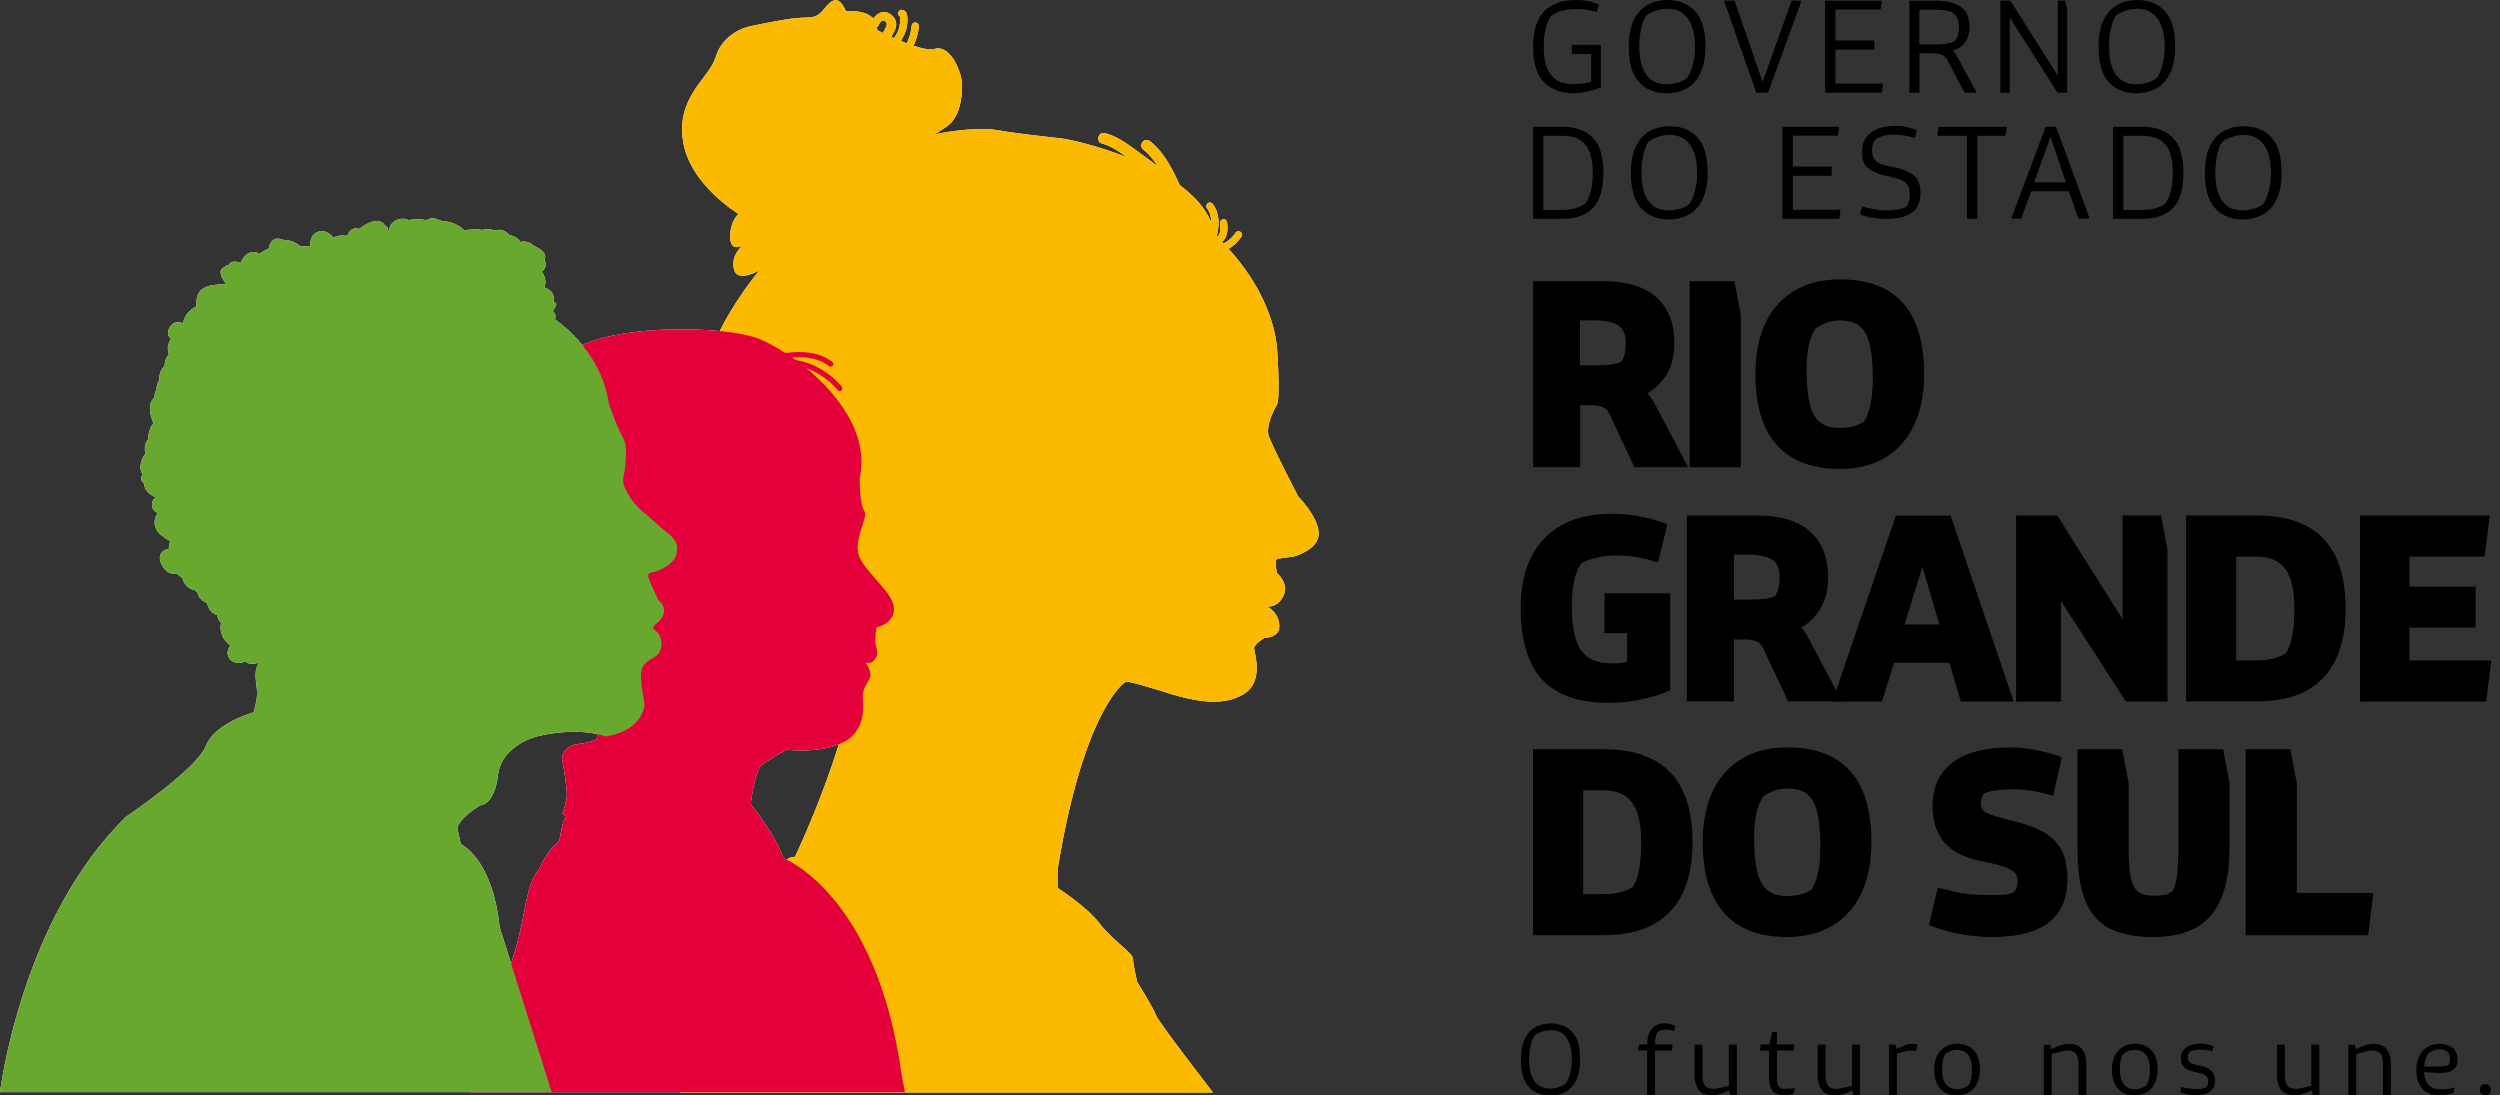 <?xml version="1.0" encoding="UTF-8"?><svg xmlns="http://www.w3.org/2000/svg" x="0px" y="0px" width="194px" height="85px" viewBox="0 0 194 85"><rect x="0" y="0" width="194" height="85" fill="#333333" stroke="none"/><title>Governo do Estado Rio Grande do Sul. O futuro nos une.</title><g style="isolation:isolate;"><g id="Camada_1"><g id="GovernoRS"><path d="M119.82,6.39c-.57-.56-.85-1.49-.85-2.78C118.97,1.2,120.09,0,122.34,0,122.66,0,122.97.03,123.28.1c.31.07.57.15.78.24l-.14.6c-.28-.08-.54-.14-.76-.18-.23-.04-.49-.06-.8-.06-.46,0-.86.05-1.2.15-.33.1-.6.24-.81.4-.15.19-.28.5-.39.93-.12.43-.17.9-.17,1.43,0,1,.19,1.74.57,2.21.38.48.95.71,1.71.71.52,0,.99-.06,1.41-.17v-2.17h-1.51v-.71h2.26v3.29c-.34.15-.7.26-1.1.34-.39.08-.73.12-1.02.12-.96,0-1.72-.28-2.29-.85"/><path d="M130.22,6.41c.29-.1.53-.22.7-.37.15-.18.29-.5.42-.95.13-.45.19-.92.19-1.42,0-.97-.18-1.7-.55-2.22-.37-.51-.89-.77-1.56-.77-.31,0-.62.05-.93.15s-.55.23-.74.38c-.15.18-.27.49-.38.94-.11.45-.16.93-.16,1.45,0,.97.18,1.71.54,2.2.36.5.88.74,1.57.74.32,0,.62-.05.91-.14M127.2,6.39c-.54-.56-.81-1.49-.81-2.78,0-.87.14-1.58.42-2.11.28-.54.64-.92,1.09-1.15C128.34.12,128.83,0,129.37,0,130.26,0,130.99.28,131.53.85c.54.57.81,1.49.81,2.78,0,.87-.14,1.58-.42,2.11-.28.54-.64.92-1.09,1.15-.45.23-.94.35-1.47.35-.9,0-1.62-.28-2.16-.85"/><polygon points="134.6 .05 136.78 6.36 139.03 .05 139.8 .05 137.2 7.19 136.29 7.19 133.78 .05 134.6 .05"/><polygon points="146.03 .05 145.93 .74 142.43 .74 142.43 3.14 145.45 3.14 145.45 3.85 142.43 3.85 142.43 6.49 146.13 6.49 146.03 7.19 141.63 7.19 141.63 .05 146.03 .05"/><path d="M151.07,3.39c.26-.04.47-.11.62-.21.11-.13.19-.28.24-.45.06-.17.08-.38.08-.63,0-.38-.07-.66-.2-.86-.14-.2-.34-.33-.61-.39-.27-.07-.64-.1-1.11-.1h-1.15v2.7h1.13c.4,0,.73-.02.99-.06M150.16.05c.88,0,1.54.16,1.99.47.45.31.68.84.69,1.58-.02.95-.45,1.56-1.3,1.84.08.07.15.15.21.24.06.1.14.22.22.38l1.42,2.63h-.94l-1.32-2.5c-.11-.21-.27-.36-.46-.44-.19-.08-.51-.12-.94-.12h-.78v3.06h-.78V.05h1.98Z"/><polygon points="156 .05 159.69 5.87 159.69 .05 160.25 .05 160.41 .71 160.41 7.19 159.66 7.19 155.96 1.36 155.96 7.19 155.23 7.19 155.23 .05 156 .05"/><path d="M166.67,6.41c.29-.1.53-.22.7-.37.15-.18.29-.5.42-.95.13-.45.19-.92.19-1.42,0-.97-.18-1.7-.55-2.22-.37-.51-.89-.77-1.56-.77-.31,0-.62.05-.93.15-.31.1-.55.23-.74.38-.15.18-.27.49-.38.94-.11.45-.16.93-.16,1.45,0,.97.18,1.71.54,2.2.36.5.88.74,1.57.74.32,0,.62-.05.91-.14M163.66,6.39c-.54-.56-.81-1.49-.81-2.78,0-.87.14-1.58.42-2.11.28-.54.64-.92,1.09-1.15C164.79.12,165.28,0,165.82,0,166.72,0,167.44.28,167.98.85c.54.57.81,1.49.81,2.78,0,.87-.14,1.58-.42,2.11-.28.54-.64.92-1.09,1.15-.45.23-.94.35-1.47.35-.9,0-1.62-.28-2.16-.85"/><path d="M120.97,84.36c.22-.07.41-.17.54-.29.12-.14.22-.39.32-.73.1-.34.15-.71.15-1.1,0-.74-.14-1.31-.42-1.71-.28-.4-.68-.59-1.2-.59-.24,0-.48.04-.71.12-.24.08-.43.18-.57.29-.11.14-.21.38-.29.73-.08.35-.13.72-.13,1.12,0,.75.14,1.32.41,1.7.28.38.68.57,1.21.57.24,0,.48-.04.7-.11M118.65,84.35c-.42-.44-.63-1.15-.63-2.14,0-.67.11-1.22.32-1.63.21-.41.49-.71.84-.89.34-.18.72-.27,1.14-.27.69,0,1.25.22,1.67.65.42.44.63,1.15.63,2.15,0,.67-.11,1.22-.32,1.63-.21.41-.49.71-.84.89-.34.18-.72.27-1.14.27-.69,0-1.25-.22-1.67-.65"/><path d="M128.49,80.4c-.04.16-.06.33-.06.53v.12h1.37l-.07.47h-1.3v3.44h-.61v-3.44h-.71l.07-.47h.64c0-.5.13-.9.35-1.2.22-.29.57-.44,1.04-.44.1,0,.22.01.37.05.14.03.28.07.42.13l-.11.41c-.22-.07-.43-.1-.64-.1-.25,0-.46.06-.62.18-.05.06-.1.17-.13.33"/><path d="M134.78,81.05v3.91h-.51l-.08-.35c-.3.14-.54.24-.73.3-.18.06-.37.09-.57.09-.53,0-.89-.15-1.09-.44-.2-.29-.3-.64-.3-1.05v-2.45h.61v2.39c0,.36.06.63.2.8.13.17.38.25.74.25.23-.04.6-.12,1.11-.24v-3.2h.61Z"/><path d="M139.28,84.41l-.08.43c-.1.05-.21.08-.34.11-.13.03-.25.04-.34.04-.35,0-.61-.06-.79-.18-.18-.12-.3-.29-.36-.5s-.09-.48-.09-.81v-1.98h-.71l.07-.47h.66l.22-.96h.37v.96h1.36l-.07.47h-1.29v2.06c0,.32.04.56.12.7.08.15.25.22.51.22.32,0,.58-.03.76-.09"/><path d="M144.33,81.05v3.91h-.51l-.08-.35c-.3.14-.54.24-.73.3-.18.06-.37.09-.57.09-.53,0-.89-.15-1.09-.44-.2-.29-.3-.64-.3-1.05v-2.45h.61v2.39c0,.36.06.63.2.8.13.17.38.25.74.25.23-.04.6-.12,1.11-.24v-3.2h.61Z"/><path d="M148.81,81.05l-.15.5c-.14-.02-.32-.03-.54-.03-.14.03-.29.06-.44.1-.15.04-.31.09-.48.14v3.21h-.61v-3.91h.51l.08.34c.27-.13.5-.23.68-.3.18-.07.35-.1.5-.1.18,0,.33.02.45.05"/><path d="M152.36,84.45c.13-.05.25-.12.38-.21.08-.09.15-.25.21-.49.06-.23.08-.49.08-.76,0-.49-.1-.87-.3-1.13-.2-.26-.49-.39-.86-.39-.33,0-.63.1-.89.3-.08.09-.15.24-.2.47-.05.23-.08.48-.08.75,0,.5.1.88.3,1.14.2.26.49.39.87.39.2,0,.36-.03.49-.08M150.57,84.48c-.32-.35-.48-.84-.48-1.49,0-.42.08-.79.24-1.09.16-.3.38-.53.65-.68.27-.15.56-.23.88-.23.55,0,.98.17,1.3.51.32.34.48.83.48,1.48,0,.45-.08.82-.24,1.13s-.37.53-.64.67c-.27.15-.57.22-.9.22-.55,0-.98-.17-1.3-.52"/><path d="M161.59,81.44c.21.3.31.65.31,1.05v2.48h-.61v-2.42c0-.36-.07-.63-.2-.79-.13-.17-.38-.25-.75-.25-.22.04-.6.13-1.13.28v3.19h-.61v-3.91h.5l.08.34c.32-.14.57-.25.76-.31.18-.06.37-.1.55-.1.52,0,.89.15,1.1.44"/><path d="M166.16,84.45c.13-.05.25-.12.38-.21.08-.09.15-.25.21-.49.06-.23.08-.49.08-.76,0-.49-.1-.87-.3-1.13-.2-.26-.49-.39-.86-.39-.33,0-.63.1-.89.3-.08.09-.15.24-.2.47-.05.23-.08.48-.08.75,0,.5.1.88.3,1.14.2.26.49.39.87.39.2,0,.36-.03.49-.08M164.36,84.48c-.32-.35-.48-.84-.48-1.49,0-.42.08-.79.24-1.09.16-.3.38-.53.65-.68.27-.15.56-.23.88-.23.55,0,.98.17,1.3.51.32.34.48.83.48,1.48,0,.45-.08.82-.24,1.13-.16.3-.37.53-.64.67-.27.15-.57.22-.9.22-.55,0-.98-.17-1.3-.52"/><path d="M169.74,84.93c-.22-.05-.41-.11-.57-.18l.1-.41c.15.05.34.09.55.12.22.03.43.05.65.05.31,0,.55-.04.73-.13.1-.11.15-.26.15-.46,0-.17-.04-.3-.12-.39-.08-.09-.19-.16-.34-.2-.14-.05-.37-.1-.69-.17-.64-.14-.96-.48-.96-1.02,0-.39.15-.68.44-.87.29-.19.66-.29,1.11-.29.14,0,.3.02.49.06.19.04.36.09.5.14l-.1.4c-.26-.09-.58-.13-.96-.13-.15,0-.3.01-.44.04-.14.03-.26.06-.35.11-.11.1-.16.25-.16.45,0,.14.03.25.1.33.07.08.16.14.26.17.1.04.25.07.42.11.07.02.16.04.26.06.39.09.67.23.83.41.17.18.25.42.25.71,0,.76-.5,1.14-1.51,1.14-.22,0-.44-.02-.65-.07"/><path d="M179.98,81.05v3.91h-.51l-.08-.35c-.3.14-.54.24-.73.3-.18.06-.37.09-.57.09-.53,0-.89-.15-1.09-.44-.2-.29-.3-.64-.3-1.05v-2.45h.61v2.39c0,.36.06.63.2.8.13.17.38.25.74.25.23-.04.6-.12,1.11-.24v-3.2h.61Z"/><path d="M185.22,81.44c.21.3.31.65.31,1.05v2.48h-.61v-2.42c0-.36-.07-.63-.2-.79-.13-.17-.38-.25-.75-.25-.22.04-.6.13-1.13.28v3.19h-.61v-3.91h.5l.08.34c.32-.14.57-.25.76-.31.18-.06.37-.1.55-.1.52,0,.89.15,1.1.44"/><path d="M188.42,81.77c-.07.08-.13.21-.19.39-.06.18-.1.39-.12.61h.41c.27,0,.57,0,.87-.02.3-.02.5-.05.63-.12.07-.08.11-.25.11-.51,0-.2-.07-.37-.22-.5-.15-.13-.35-.19-.6-.19-.32,0-.62.11-.89.33M188.46,84.19c.21.23.52.34.93.34s.77-.05,1.09-.15l-.08.41c-.35.15-.68.22-.99.22-1.27,0-1.9-.67-1.9-2,0-.43.08-.8.24-1.1.16-.3.38-.53.65-.68.27-.15.57-.23.9-.23.41,0,.75.1,1.01.3.26.2.39.52.39.96,0,.33-.11.58-.32.75-.21.17-.54.25-.98.25-.15,0-.34,0-.59-.02-.25-.01-.48-.03-.7-.05.03.45.14.79.35,1.01"/><path d="M125.84,28.04c.21-.32.32-.8.32-1.44s-.19-1.09-.58-1.35c-.39-.26-1.04-.39-1.95-.39h-1.02v3.49h1.18c1.03,0,1.71-.1,2.05-.3M124.44,21.82c1.78,0,3.14.41,4.08,1.24.94.83,1.41,2.02,1.41,3.59,0,.92-.19,1.7-.56,2.34-.37.63-.88,1.15-1.52,1.53.2.21.39.5.58.86l2.57,4.87h-4.17l-1.91-4.07c-.13-.29-.31-.49-.54-.59-.23-.1-.53-.15-.9-.15h-.86v4.81h-3.65v-14.43h5.48Z"/><polygon points="134.59 21.82 135.09 24.47 135.09 36.26 131.12 36.26 131.12 21.82 134.59 21.82"/><path d="M143.8,33.09c.3-.08.58-.21.85-.38.21-.31.38-.75.5-1.32.12-.58.18-1.24.18-1.99,0-1.11-.08-1.99-.23-2.64s-.41-1.13-.77-1.43c-.36-.31-.86-.46-1.48-.46-.44,0-.81.05-1.09.16-.29.11-.57.25-.85.44-.48.65-.72,1.73-.72,3.23,0,1.11.08,1.99.24,2.64.16.65.42,1.12.79,1.42.37.3.87.45,1.51.45.41,0,.77-.04,1.07-.12M137.88,34.53c-1.11-1.24-1.66-3.08-1.66-5.51,0-1.54.26-2.85.78-3.95.52-1.1,1.27-1.93,2.26-2.52.98-.58,2.16-.87,3.52-.87,2.17,0,3.8.61,4.89,1.84,1.1,1.23,1.64,3.07,1.64,5.53,0,1.52-.26,2.84-.78,3.94-.52,1.1-1.27,1.94-2.26,2.53-.98.58-2.15.87-3.5.87-2.15,0-3.78-.62-4.89-1.86"/><path d="M119.68,52.75c-1.11-1.19-1.67-3.04-1.67-5.55,0-2.35.61-4.16,1.84-5.43,1.22-1.27,2.98-1.9,5.27-1.9.72,0,1.48.08,2.27.23.79.15,1.45.35,1.99.59l-.72,2.97c-.35-.13-.82-.26-1.4-.38-.59-.12-1.14-.18-1.66-.18-.7,0-1.29.06-1.79.19-.49.13-.87.28-1.12.45-.48.69-.72,1.79-.72,3.29,0,1.08.11,1.95.32,2.6.21.65.55,1.12,1,1.41.45.29,1.06.44,1.83.44.36,0,.74-.03,1.14-.1v-2.25h-1.75v-3.09h5.1v7.52c-.5.24-1.18.47-2.05.67-.87.21-1.76.31-2.69.31-2.34,0-4.07-.59-5.17-1.78"/><path d="M137.78,46.22c.21-.32.32-.8.32-1.44s-.19-1.09-.58-1.35c-.39-.26-1.04-.39-1.95-.39h-1.02v3.49h1.18c1.03,0,1.71-.1,2.05-.3M136.37,40c1.78,0,3.14.41,4.08,1.24.94.83,1.41,2.02,1.41,3.59,0,.92-.19,1.7-.56,2.34-.37.63-.88,1.15-1.52,1.53.2.21.39.5.58.86l2.57,4.87h-4.17l-1.91-4.07c-.13-.29-.31-.49-.54-.59-.23-.1-.53-.15-.9-.15h-.86v4.81h-3.65v-14.43h5.48Z"/><path d="M149.17,43.99l-1.38,4.47h2.71l-1.32-4.47ZM151.27,51.43h-4.29l-.94,3.01h-3.85l4.93-14.43h4.25l4.89,14.43h-4.09l-.9-3.01Z"/><polygon points="159.64 40 164.71 48.06 164.71 40 167.7 40 168.2 42.67 168.2 54.44 164.97 54.44 159.94 46.64 159.94 54.44 156.45 54.44 156.45 40 159.64 40"/><path d="M176.34,51.12c.4-.09.75-.23,1.04-.43.44-.64.66-1.8.66-3.49,0-1.39-.23-2.41-.7-3.05-.47-.64-1.21-.96-2.23-.96h-1.58v8.06h1.3c.6,0,1.1-.04,1.5-.13M175.12,40c4.6,0,6.9,2.4,6.9,7.2,0,2.39-.58,4.2-1.75,5.41-1.16,1.22-2.88,1.82-5.15,1.82h-5.48v-14.43h5.48Z"/><polygon points="193.21 40 192.81 43.19 186.97 43.19 186.97 45.52 192.11 45.52 192.11 48.7 186.97 48.7 186.97 51.25 193.33 51.25 192.93 54.44 183.14 54.44 183.14 40 193.21 40"/><path d="M125.66,69.26c.4-.09.75-.23,1.04-.43.44-.64.66-1.8.66-3.49,0-1.39-.23-2.41-.7-3.05-.47-.64-1.21-.96-2.23-.96h-1.58v8.06h1.3c.6,0,1.1-.04,1.5-.13M124.44,58.14c4.6,0,6.9,2.4,6.9,7.2,0,2.39-.58,4.2-1.75,5.41-1.16,1.22-2.88,1.82-5.15,1.82h-5.48v-14.43h5.48Z"/><path d="M139.73,69.41c.3-.08.58-.21.85-.38.21-.31.38-.75.5-1.32.12-.57.18-1.24.18-1.99,0-1.11-.08-1.99-.23-2.64s-.41-1.13-.77-1.43c-.36-.31-.86-.46-1.48-.46-.44,0-.81.05-1.09.16-.29.11-.57.25-.85.44-.48.65-.72,1.73-.72,3.23,0,1.11.08,1.99.24,2.64.16.65.42,1.12.79,1.42.37.3.87.45,1.51.45.41,0,.77-.04,1.07-.12M133.8,70.85c-1.11-1.24-1.67-3.08-1.67-5.51,0-1.54.26-2.85.78-3.95.52-1.1,1.27-1.93,2.26-2.52.98-.58,2.16-.87,3.52-.87,2.17,0,3.8.61,4.89,1.84,1.1,1.23,1.64,3.07,1.64,5.53,0,1.52-.26,2.84-.78,3.94-.52,1.1-1.27,1.94-2.26,2.53-.98.58-2.15.87-3.5.87-2.15,0-3.78-.62-4.89-1.86"/><path d="M149.69,71.79l.68-2.91c.78.21,1.44.36,1.99.45s1.25.13,2.11.13c.55,0,.95-.02,1.2-.05.25-.03.47-.1.64-.19.17-.25.26-.54.26-.86,0-.25-.07-.46-.2-.62-.13-.16-.4-.31-.8-.46-.4-.15-1.01-.3-1.83-.46-1.28-.25-2.23-.73-2.85-1.44-.61-.71-.92-1.65-.92-2.83,0-1.48.52-2.61,1.56-3.39,1.04-.77,2.54-1.16,4.49-1.16.67,0,1.37.08,2.1.23.73.15,1.35.33,1.88.53l-.68,2.99c-1.11-.33-2.13-.5-3.05-.5-1.16,0-1.95.12-2.35.36-.13.21-.2.45-.2.72,0,.35.14.59.41.74.27.15.81.32,1.61.52.09.01.23.05.42.1,1.06.25,1.89.57,2.51.94.62.37,1.06.85,1.34,1.41.28.57.42,1.28.42,2.14,0,1.52-.48,2.66-1.45,3.41-.97.75-2.42,1.12-4.36,1.12-1.74,0-3.38-.31-4.93-.92"/><path d="M163.58,71.98c-.85-.49-1.46-1.24-1.82-2.24-.37-1-.55-2.29-.55-3.88v-7.72h3.47l.5,2.59v5.15c0,.98.06,1.72.17,2.24.11.51.3.88.57,1.08.27.21.65.31,1.14.31.41,0,.73-.03.95-.08.22-.05.42-.15.59-.3.17-.28.29-.7.35-1.26.06-.56.09-1.28.09-2.15v-7.58h3.47l.5,2.59v5.13c0,2.27-.47,3.98-1.4,5.13-.94,1.15-2.46,1.72-4.57,1.72-1.46,0-2.61-.25-3.46-.74"/><polygon points="177.73 58.14 178.23 60.77 178.23 69.29 184.17 69.29 183.77 72.58 174.26 72.58 174.26 58.14 177.73 58.14"/><path d="M123.02,15.79c.16-.2.3-.5.41-.9.12-.4.17-.89.17-1.47,0-1.01-.19-1.75-.58-2.2-.38-.46-.96-.68-1.74-.68h-1.52v5.75h1.45c.8,0,1.4-.17,1.8-.5M121.26,9.84c.99,0,1.76.27,2.32.82.56.55.84,1.47.84,2.76s-.27,2.17-.82,2.73c-.55.56-1.32.83-2.34.83h-2.29v-7.14h2.29Z"/><path d="M130.39,16.2c.29-.1.53-.22.7-.37.15-.19.29-.5.42-.95.13-.45.19-.92.19-1.42,0-.97-.18-1.7-.55-2.22s-.89-.77-1.56-.77c-.31,0-.62.05-.93.15s-.55.23-.74.38c-.15.18-.27.49-.38.94-.11.45-.16.93-.16,1.45,0,.97.18,1.71.54,2.2.36.5.88.74,1.57.74.32,0,.62-.05.91-.14M127.37,16.18c-.54-.56-.81-1.49-.81-2.78,0-.87.14-1.58.42-2.11.28-.54.64-.92,1.09-1.15.45-.23.94-.35,1.47-.35.9,0,1.62.28,2.16.85.54.57.81,1.49.81,2.78,0,.87-.14,1.58-.42,2.11-.28.54-.64.92-1.09,1.15-.45.23-.94.35-1.47.35-.9,0-1.62-.28-2.16-.85"/><polygon points="142.72 9.84 142.62 10.53 139.12 10.53 139.12 12.93 142.14 12.93 142.14 13.64 139.12 13.64 139.12 16.28 142.82 16.28 142.72 16.98 138.31 16.98 138.31 9.84 142.72 9.84"/><path d="M145.31,16.92c-.36-.07-.68-.17-.97-.29l.17-.61c.28.09.59.16.93.22.33.06.63.09.9.09.75,0,1.28-.1,1.58-.29.11-.13.18-.27.22-.42.04-.15.06-.33.06-.55,0-.34-.07-.59-.21-.77-.14-.17-.34-.3-.59-.39-.25-.08-.69-.2-1.31-.34-.49-.11-.88-.3-1.17-.56-.29-.26-.43-.65-.43-1.18,0-.7.24-1.22.72-1.56.48-.34,1.11-.51,1.9-.51.48,0,1.03.11,1.64.33l-.15.61c-.6-.17-1.13-.25-1.62-.25-.61,0-1.1.12-1.45.37-.17.22-.26.5-.26.85,0,.3.06.54.19.7.13.16.28.28.47.35.19.07.45.14.78.2.2.04.35.07.45.1.47.12.84.26,1.11.42.27.16.47.36.58.6.12.24.18.54.18.91,0,.73-.23,1.26-.69,1.57-.46.31-1.1.47-1.91.47-.38,0-.74-.04-1.1-.11"/><polygon points="155.63 10.54 153.44 10.54 153.44 16.98 152.63 16.98 152.63 10.54 150.33 10.54 150.43 9.84 155.73 9.84 155.63 10.54"/><path d="M157.84,14.15h2.48l-1.2-3.52-1.28,3.52ZM160.54,14.84h-2.92l-.78,2.13h-.77l2.68-7.14h.8l2.61,7.14h-.88l-.73-2.13Z"/><path d="M168.03,15.79c.16-.2.3-.5.41-.9.12-.4.17-.89.17-1.47,0-1.01-.19-1.75-.58-2.2-.38-.46-.96-.68-1.74-.68h-1.52v5.75h1.45c.8,0,1.4-.17,1.8-.5M166.27,9.84c.98,0,1.76.27,2.32.82.56.55.84,1.47.84,2.76s-.27,2.17-.82,2.73c-.55.56-1.32.83-2.34.83h-2.29v-7.14h2.29Z"/><path d="M174.92,16.2c.29-.1.53-.22.7-.37.15-.19.29-.5.42-.95.13-.45.19-.92.19-1.42,0-.97-.18-1.7-.55-2.22-.37-.51-.89-.77-1.56-.77-.31,0-.62.05-.93.15s-.55.23-.74.38c-.15.18-.27.49-.38.94s-.16.93-.16,1.45c0,.97.18,1.71.54,2.2.36.5.88.74,1.57.74.32,0,.62-.05.91-.14M171.91,16.18c-.54-.56-.81-1.49-.81-2.78,0-.87.14-1.58.42-2.11.28-.54.64-.92,1.09-1.15.45-.23.94-.35,1.47-.35.9,0,1.62.28,2.16.85.54.57.81,1.49.81,2.78,0,.87-.14,1.58-.42,2.11-.28.54-.64.92-1.09,1.15-.45.23-.94.35-1.47.35-.9,0-1.62-.28-2.16-.85"/><path d="M192.55,84.89c-.07-.07-.11-.18-.11-.32,0-.07,0-.13.03-.2.02-.07.05-.11.08-.15.08-.06.18-.09.31-.09s.24.04.32.11c.07.07.11.18.11.32,0,.07-.01.13-.03.2-.02.07-.05.11-.08.14-.08.06-.18.09-.31.09s-.24-.04-.31-.11"/></g><g id="Pessoas"><path d="M100.7,38.44s-2.11-4.05-2.27-4.7c-.16-.65.32-1.78.65-2.31.32-.53,0-4.65,0-4.65-.43-3.35-2.45-6.05-3.74-7.47.41-.23.74-.57,1-.95.08-.12.03-.32-.1-.38-.14-.07-.3-.03-.38.1-.03.05-.06.09-.1.14,0,0,0,0,0,0,0,0,0,0,0,0,0,0-.01.02-.02.03-.02.02-.03.04-.05.06-.07.08-.15.16-.23.24-.04.04-.08.07-.12.1,0,0-.02.01-.03.02-.02.01-.03.03-.05.04-.08.06-.17.11-.26.16-.02,0-.03.02-.04.04-.05-.05-.09-.09-.13-.14.19-.16.32-.37.37-.62.07-.28.06-.57.03-.86-.01-.15-.12-.29-.28-.28-.14,0-.29.12-.28.28,0,.12.02.24.02.36,0,.06,0,.13,0,.19,0,.01,0,.03,0,.04,0,0,0,0,0,0,0,0,0,0,0,.01,0,.02,0,.02,0,.02,0,.02,0,.04-.01.06-.01.06-.03.11-.05.17,0,0,0,.02-.01.03-.01.03-.03.05-.05.08,0,0,0,.01-.01.02,0,0,0,0,0,0-.02.02-.04.04-.06.06,0,0,0,0-.01.01,0,0,0,0,0,0,0,0,0,0,0,0-.01,0-.02.01-.04.02-.01-.01-.02-.02-.03-.03.22-.83.24-1.76-.29-2.48-.09-.12-.24-.18-.38-.1-.12.07-.19.26-.1.38.25.35.35.74.35,1.14-.45-1.12-1.34-2.08-2.44-2.89-.01-.02-.02-.05-.03-.07,0-.01,0-.02-.02-.03-.18-.41-.38-.82-.59-1.2-.42-.79-.95-1.54-1.64-2.1-.18-.14-.42-.17-.59,0-.15.15-.18.45,0,.59.47.38.84.84,1.16,1.34-.41-.31-.81-.62-1.23-.92-.88-.63-1.81-1.4-2.88-1.66-.53-.13-.75.68-.22.81.49.12.91.37,1.33.64.2.13.4.28.6.42-2.31-.91-4.46-1.38-5.02-1.45-1.3-.16-3.08-.32-5.02-.65-1.94-.32-4.86.32-4.86.32l.49-.32c.49-.32,1.62-.81,1.62-3.56-.07-1.14-.97-3.08-2.11-2.75-.38.11-1-.02-1.66-.24.22-.48.38-.99.41-1.53,0-.15-.14-.28-.28-.28-.16,0-.27.13-.28.28-.03.47-.17.92-.38,1.34-.15-.06-.31-.12-.46-.19.22-.31.38-.67.46-1.04.05-.25.07-.5.06-.75-.02-.29-.11-.6-.45-.62-.15-.01-.28.14-.28.28,0,.12.07.2.16.25,0,.02,0,.03,0,.08,0,.1,0,.19,0,.29,0,.17-.04.33-.08.51-.08.29-.22.55-.4.78-.07-.03-.14-.06-.2-.1.12-.23.27-.45.34-.7.05-.18.05-.37-.01-.55-.09-.23-.24-.4-.45-.53-.28-.18-.64-.18-.91,0-.14.1-.26.22-.37.36-.71-.74-2.12-.55-2.12-.55-.73-1.78-1.53-.32-1.86,0-.32.32-.49.49-1.46.49s-3.24.49-4.05.65c-.81.16-2.27.81-2.75,2.43-.49,1.62-3.04,3.02-2.53,6.46.5,3.43,4.32,5.69,4.32,5.69,0,0-.65.49-.66,1.76,0,1.28.98.67.98.67,0,0-1.01.81-.66,1.94.3.97,1.96,0,1.96,0,0,0-2.75,3.24-3.89,6.64-1.13,3.4.32,8.58.97,10.69.22.72.67,1.61,1.29,2.58-.01.63.09,1.24.27,1.83,0,.02,0,.05,0,.07.03.1.07.19.11.29.04.12.09.24.14.37.03.08.07.16.1.23.25.57.56,1.12.89,1.66.03.05.06.07.1.1.07.11.14.23.22.33.58.84,1.23,1.66,2.04,2.3.36.29.77.51,1.19.68.11.11.22.22.34.33.43.38.91.63,1.42.74-.14.02-.26.12-.26.28,0,.14.13.29.28.28.59-.05,1.17-.25,1.65-.6.01,0,.02-.02.04-.03-.8,1.07-1.69,1.79-1.69,3.62,0,.36.65.2.54-.15.07-1.7,1.24-2.48,1.91-3.5.04,6.46-4.91,16.78-4.91,16.78-.65,0-.97.49-.97,1.13s0,.81-.65,1.46c-.65.65-1.13,2.75-1.13,2.75-4.7,4.7-6.13,12.95-6.13,12.95h41.32s-4.26-5.51-4.42-5.99c-.16-.49-1.46-2.59-1.46-2.59,0,0-.32-1.3-.32-1.78s-1.62-1.46-2.59-2.75-3.24-2.75-3.24-2.75v-1.62c1.94-11.82,5.02-14.41,5.34-14.41s2.43.65,2.43.65c2.91.97,5.02,1.3,6.64.32,1.62-.97.81-3.24.81-3.56s.81-.81.81-.81c.97,0,1.13-.65,1.13-.65.16-1.3-.97-1.78-.97-1.78,0,0,.81.16,1.3-.81s-.49-1.78-.49-1.78c-.32-1.3.16-1.13.16-1.13l1.13-.16s1.94-.49,1.94-1.78-1.62-2.91-1.62-2.91ZM64.13,48.49c-.5,0-1-.09-1.47-.27-.72-.75-1.28-1.62-1.65-2.58.42.46.86.93,1.31,1.38.7.7,1.3,1.17,1.81,1.47ZM59.49,45.26c-.55-.81-1.04-1.67-1.35-2.6-.09-.28-.17-.57-.22-.86.63.91,1.37,1.87,2.2,2.83.23.99.62,1.93,1.18,2.77-.01-.01-.03-.02-.04-.03-.68-.61-1.25-1.35-1.76-2.11ZM65.15,48.92c.26.06.48.07.66.05-.07.07-.14.13-.21.19-.05.01-.11.03-.16.04-.65.15-1.23.08-1.76-.18.49.05.99.01,1.47-.1ZM68.11,2.08c.04-.08.07-.15.12-.22.02-.03.03-.05.05-.08,0,0,0,0,0-.01.04-.04.07-.08.11-.12.02-.02.1-.07,0,0,.02-.01.04-.03.06-.04.01,0,.03-.02.04-.02,0,0,0,0-.02,0,0,0,.02,0,.02,0,0,0,0,0,.01,0,0,0,0,0,.01,0,0,0,0,0-.01,0,0,0,0,0,.01,0,0,0,0,0,0,0,0,0,0,0,.01,0,0,0,0,0,.01,0,0,0,.01,0,.02,0,0,0,0,0,0,0,0,0,0,0,0,0,0,0,0,0,.01,0,0,0,0,0,0,0,.03,0,.11.05.02,0h0s.05.02.07.03c.02.01.03.02.05.03,0,0,0,0,0,0,0,0,0,0,0,0,.03.02.05.05.08.08,0,0,0,0,0,0,0,.01.02.03.02.04,0,0,0,0,0,.01,0,0,0,0,0,.01,0,0,0,.02.01.03,0,0,0,0,0,0,.01.04,0,.11,0,0,0,.03,0,.05,0,.08,0,.02,0,.03,0,.05,0,0,0-.01,0-.02,0,0,0,.01,0,.01,0,.03-.02.07-.03.1,0,.01,0,.03-.01.04,0,0,0,0,0,0,0,0,0,0,0-.01,0,0,0,.02-.01.03,0,0,0,0,0,0-.03.06-.06.12-.09.17-.05.1-.11.19-.16.29-.26-.13-.43-.23-.43-.23,0-.09-.03-.17-.04-.24ZM94.46,18.33s0,0,0,0c0,0,0,0,0,0Z" style="fill:#fff;"/><path d="M43.89,63.45c-.24.12-.48,1.81-.48,1.81-.97.72-1.57,2.17-1.57,2.17-1.09,1.32-.97,3.25-1.81,6.14-.85,2.89-3.6,11.19-3.6,11.19h33.8l-.26-1.32c-1.93-14.08-9.18-16.85-9.18-16.85-.6-1.81-2.54-4.21-2.54-4.21,0,0,.36-2.65.85-3.01.48-.36,1.93-1.2,1.93-1.2,0,0,2.66.36,4.47-.6,1.81-.96,1.45-3.01,1.45-3.49s.12-.72.48-1.32c.36-.6-.26-1.32-.26-1.32h.38s.72-.36.48-1.08c-.24-.72,0-1.68,0-1.68,1.44-.36,1.34-1.44,1.34-1.44,0-1.2-2.05-2.65-2.66-3.97-.6-1.32.72-3.13.36-3.61-.36-.48-.36-2.53-.36-2.53.75-3.37-1.63-6.49-4.14-8.56.95.34,1.8.95,2.45,1.72.17.21.47-.09.3-.29-.91-1.07-2.18-1.84-3.57-2.06-.09-.07-.19-.13-.28-.2,1.01-.07,2.04.02,2.84.66.21.17.51-.13.3-.29-1.06-.84-2.38-.87-3.67-.72-.95-.61-1.81-1.04-2.42-1.23-2.47-.77-9.67-1.05-13.41.64-1.27.57-2.16,1.22-2.79,1.84.27-.7.75-1.32,1.39-1.73.23-.14.02-.5-.21-.36-.97.62-1.62,1.66-1.8,2.78-.02.02-.03.05-.05.07.01-.09.02-.18.04-.27.16-.92.46-1.83,1.2-2.45.21-.17-.09-.47-.3-.29-.81.68-1.16,1.7-1.32,2.71-.06.37-.1.75-.14,1.13-.01.03-.03.05-.04.08-.2-.75-.22-1.54-.02-2.3.07-.26-.33-.37-.4-.11-.26,1-.19,2.07.17,3.02l-1.78,1.42c-2.66,2.17-2.29,9.27-.97,13.48,1.33,4.21,7.97,7.82,8.21,8.91.24,1.08,0,2.65,0,2.65,0,0-.48.24-1.45.36-.97.12-1.33.84-1.21,1.32.12.48.36,2.17.35,2.67-.02.5-.35,1.43-.35,1.43,0,0,.48.24.24.36Z" style="fill:#fff;"/><path d="M51.51,41.12c-.69-.55-1.23-1.1-1.23-1.1-1.37-.96-2.06-2.47-1.92-2.93s.41-2.42,0-3.1c-.41-.68-1.1-2.6-1.1-2.6-.48-3.43-2.81-5.6-4.19-6.61.01-.07.02-.15.03-.22.01-.17-.09-.34-.23-.44.14-.12.23-.31.29-.47.03-.07-.03-.15-.1-.17-.03,0-.06,0-.09,0,0-.02,0-.05,0-.08.09-.4-.11-.81-.48-.98-.06-.03-.13-.05-.2-.07,0-.04-.02-.07-.03-.11.15-.4.03-.84-.24-1.16.15-.1.27-.24.31-.41.04-.18,0-.36-.08-.52.03-.06.06-.12.06-.19.01-.38-.39-.63-.68-.79-.08-.04-.17-.08-.26-.12-.04-.06-.1-.12-.16-.15-.29-.16-.58-.19-.84-.12-.16-.3-.5-.47-.86-.55-.13-.16-.31-.3-.52-.36-.2-.06-.41-.04-.6.03-.1-.04-.2-.07-.29-.09-.21-.04-.43-.03-.64.03-.48-.06-.96-.04-1.44.03-.43-.44-1.08-.71-1.68-.69-.08-.04-.15-.06-.23-.09-.34-.17-.71-.22-1.01,0-.1-.02-.2-.04-.29-.05-.37-.05-.74-.03-1.09.04-.12-.05-.24-.09-.37-.1-.39-.04-.81.15-1.03.48-.09.14-.12.28-.11.42-.03.03-.06.07-.1.11,0,0,0,0,0,0,.05-.15,0-.33-.16-.46-.03-.02-.06-.04-.1-.06-.07-.12-.17-.21-.32-.27-.56-.21-1.24.27-1.68.57-.05-.02-.11-.04-.18-.04-.39-.03-.61.23-.69.55,0,0,0,0,0,0-.02,0-.05,0-.07,0-.03,0-.07,0-.1.01-.27-.04-.58,0-.76.07-.06.02-.12.05-.18.08-.18-.23-.41-.41-.68-.48-.39-.09-.81.08-.99.44-.11.21-.13.48-.13.74-.1,0-.19-.01-.26-.02-.17-.01-.34,0-.51.01-.34-.33-.8-.51-1.28-.51-.15-.06-.32-.1-.46-.1-.31-.01-.52.19-.58.44-.01,0-.02.01-.03.02-.04.03-.07.07-.07.12,0,.05.02.11.03.16-.27.12-.54.26-.78.45-.23-.18-.53-.2-.79-.08-.28.12-.47.38-.61.64-.02.04-.03.08-.05.12-.22-.08-.54-.14-.74-.03-.08.04-.14.11-.18.19-.14.02-.26.09-.36.2-.03,0-.06.02-.08.03,0,0,0,0,0,0-.01,0-.02.01-.03.02-.02.01-.04.03-.06.04-.28.26.01.79.33,1.23-.22-.02-.45,0-.68.02-.47.02-.97.13-1.3.44-.05.05-.09.1-.13.15,0,0,0,0-.01.01,0,0,0,0,0,.01-.2.31-.2.7-.2,1.09-.19.06-.38.21-.52.35-.27.25-.48.58-.49.95-.39-.14-.72-.15-1,.23-.25.34-.28.72.05.98,0,0,0,0,0,0-.04.06-.08.12-.12.18-.17.33-.17.72-.05,1.04-.11.09-.19.22-.24.34-.06.15-.09.34-.1.53-.09.09-.17.2-.23.3-.14.23-.2.5-.16.75-.16.25-.24.54-.24.84-.02.03-.04.06-.06.09-.07.14-.1.29-.08.43-.03.04-.06.09-.1.13,0,0,0,0,0,0-.13.16-.22.34-.25.53-.05.32.04.91.26,1.37-.28.32-.4.82-.42,1.28-.15.16-.24.38-.25.6-.01.16,0,.33.06.49-.02.02-.04.04-.05.06-.27.35-.44.89-.3,1.32.03.08.07.17.13.24-.04.05-.08.1-.1.16-.08.21.02.39.19.53.01.17.07.34.16.49.18.29.47.48.78.6-.1.05-.18.12-.24.23-.14.25-.09.61.11.81.08.08.17.13.28.16-.18.22-.28.51-.26.79.02.41.3.86.69,1.05.03.02.05.05.08.07.01.02.03.05.05.06.03.02.07.04.1.05.08.05.16.1.24.14.02,0,.04.02.06.03-.09.18-.12.42-.12.61-.2.03-.39.1-.53.25-.34.37-.1.91.16,1.25.22.29.58.49.94.43.03,0,.07,0,.1,0,0,0,0,0,0,0,.12.13.24.23.38.32.03.1.07.2.11.28.17.34.49.62.86.67.06.06.13.12.2.16.05.23.15.45.34.6.13.11.27.18.42.21.02.22.1.44.28.64.14.16.31.26.5.32,0,.06.02.12.04.18.05.18.15.32.26.43-.18.69.18,1.38.72,1.74-.15.21-.25.45-.21.7.06.38.39.62.75.66.23.03.43-.03.62-.13.1.1.23.17.35.19.2.04.47.01.69-.09-.04.08-.08.17-.13.3-.27.68,0,1.37,0,2.06s-.27,1.51-.27,1.51c0,0-3.01.82-3.7,2.6-.68,1.78-6.17,5.48-6.17,5.48C1.64,71.26,0,84.75,0,84.75h42.81l-4.04-12.81c-.55-5.34-3.01-6.44-3.01-6.44l-.27-1.23c.14-.82,1.78-1.78,1.78-1.78,0,0,1.1,0,1.37-2.33.27-2.33,3-3.01,3-3.01,3.41-.82,5.36,0,5.36,0,2.6-.41,3.01-2.06,3.01-2.47s-.27-1.23-.27-2.33,1.1-1.23,1.37-1.64c.27-.41.27-.82.14-1.23s-.41-.55-.55-.69.41-.55.41-.55c.96-.96,0-1.64,0-1.64,0,0-.82-1.64-.82-1.92s.41-.27.41-.27c0,0,1.51-.41,1.78-1.37s-.27-1.37-.96-1.92ZM13.06,44.09s0,0,0,0c0,0,0,0,0,0,0,0,0,0,0,0ZM16.41,46.86s0,.01,0,.02c0,0,0-.01,0-.02,0,0,0,0,0,0Z" style="fill:#fff;"/><path d="M100.7,38.44s-2.11-4.05-2.27-4.7c-.16-.65.32-1.78.65-2.31.32-.53,0-4.65,0-4.65-.43-3.35-2.45-6.05-3.74-7.47.41-.23.74-.57,1-.95.08-.12.03-.32-.1-.38-.14-.07-.3-.03-.38.1-.03.05-.06.09-.1.14,0,0,0,0,0,0,0,0,0,0,0,0,0,0-.01.02-.02.03-.02.02-.03.04-.05.06-.07.08-.15.16-.23.24-.04.04-.08.07-.12.1,0,0-.02.01-.03.02-.02.01-.03.03-.05.04-.08.06-.17.11-.26.16-.02,0-.03.02-.04.04-.05-.05-.09-.09-.13-.14.19-.16.32-.37.37-.62.07-.28.06-.57.03-.86-.01-.15-.12-.29-.28-.28-.14,0-.29.12-.28.28,0,.12.02.24.02.36,0,.06,0,.13,0,.19,0,.01,0,.03,0,.04,0,0,0,0,0,0,0,0,0,0,0,.01,0,.02,0,.02,0,.02,0,.02,0,.04-.01.06-.01.06-.03.11-.05.17,0,0,0,.02-.01.03-.01.03-.03.05-.05.08,0,0,0,.01-.01.02,0,0,0,0,0,0-.02.02-.04.04-.06.06,0,0,0,0-.01.01,0,0,0,0,0,0,0,0,0,0,0,0-.01,0-.02.01-.04.02-.01-.01-.02-.02-.03-.03.22-.83.24-1.76-.29-2.48-.09-.12-.24-.18-.38-.1-.12.07-.19.26-.1.38.25.35.35.74.35,1.14-.45-1.12-1.34-2.08-2.44-2.89-.01-.02-.02-.05-.03-.07,0-.01,0-.02-.02-.03-.18-.41-.38-.82-.59-1.2-.42-.79-.95-1.54-1.64-2.1-.18-.14-.42-.17-.59,0-.15.15-.18.45,0,.59.47.38.84.84,1.16,1.34-.41-.31-.81-.62-1.23-.92-.88-.63-1.81-1.4-2.88-1.66-.53-.13-.75.68-.22.81.49.12.91.37,1.33.64.2.13.4.28.6.42-2.31-.91-4.46-1.38-5.02-1.45-1.3-.16-3.08-.32-5.02-.65-1.94-.32-4.86.32-4.86.32l.49-.32c.49-.32,1.62-.81,1.62-3.56-.07-1.14-.97-3.08-2.11-2.75-.38.11-1-.02-1.66-.24.22-.48.38-.99.41-1.53,0-.15-.14-.28-.28-.28-.16,0-.27.13-.28.28-.03.47-.17.92-.38,1.34-.15-.06-.31-.12-.46-.19.22-.31.38-.67.46-1.04.05-.25.07-.5.06-.75-.02-.29-.11-.6-.45-.62-.15-.01-.28.14-.28.28,0,.12.07.2.16.25,0,.02,0,.03,0,.08,0,.1,0,.19,0,.29,0,.17-.04.33-.08.51-.08.29-.22.55-.4.78-.07-.03-.14-.06-.2-.1.12-.23.27-.45.34-.7.05-.18.05-.37-.01-.55-.09-.23-.24-.4-.45-.53-.28-.18-.64-.18-.91,0-.14.1-.26.22-.37.36-.71-.74-2.12-.55-2.12-.55-.73-1.78-1.53-.32-1.86,0-.32.32-.49.49-1.46.49s-3.24.49-4.05.65c-.81.16-2.27.81-2.75,2.43-.49,1.62-3.04,3.02-2.53,6.46.5,3.43,4.32,5.69,4.32,5.69,0,0-.65.49-.66,1.76,0,1.28.98.67.98.67,0,0-1.01.81-.66,1.94.3.97,1.96,0,1.96,0,0,0-2.75,3.24-3.89,6.64-1.13,3.4.32,8.58.97,10.69.22.72.67,1.61,1.29,2.58-.01.63.09,1.24.27,1.83,0,.02,0,.05,0,.07.03.1.07.19.11.29.04.12.09.24.14.37.03.08.07.16.1.23.25.57.56,1.12.89,1.66.03.05.06.07.1.1.07.11.14.23.22.33.58.84,1.23,1.66,2.04,2.3.36.29.77.51,1.19.68.11.11.22.22.34.33.43.38.91.63,1.42.74-.14.02-.26.12-.26.28,0,.14.13.29.28.28.59-.05,1.17-.25,1.65-.6.01,0,.02-.02.04-.03-.8,1.07-1.69,1.79-1.69,3.62,0,.36.65.2.54-.15.07-1.7,1.24-2.48,1.91-3.5.04,6.46-4.91,16.78-4.91,16.78-.65,0-.97.49-.97,1.13s0,.81-.65,1.46c-.65.65-1.13,2.75-1.13,2.75-4.7,4.7-6.13,12.95-6.13,12.95h41.32s-4.26-5.51-4.42-5.99c-.16-.49-1.46-2.59-1.46-2.59,0,0-.32-1.3-.32-1.78s-1.62-1.46-2.59-2.75-3.24-2.75-3.24-2.75v-1.62c1.94-11.82,5.02-14.41,5.34-14.41s2.43.65,2.43.65c2.91.97,5.02,1.3,6.64.32,1.62-.97.81-3.24.81-3.56s.81-.81.81-.81c.97,0,1.13-.65,1.13-.65.16-1.3-.97-1.78-.97-1.78,0,0,.81.16,1.3-.81s-.49-1.78-.49-1.78c-.32-1.3.16-1.13.16-1.13l1.13-.16s1.94-.49,1.94-1.78-1.62-2.91-1.62-2.91ZM64.13,48.49c-.5,0-1-.09-1.47-.27-.72-.75-1.28-1.62-1.65-2.58.42.46.86.93,1.31,1.38.7.7,1.3,1.17,1.81,1.47ZM59.49,45.26c-.55-.81-1.04-1.67-1.35-2.6-.09-.28-.17-.57-.22-.86.63.91,1.37,1.87,2.2,2.83.23.99.62,1.93,1.18,2.77-.01-.01-.03-.02-.04-.03-.68-.61-1.25-1.35-1.76-2.11ZM65.15,48.92c.26.06.48.07.66.05-.07.07-.14.13-.21.19-.05.01-.11.03-.16.04-.65.15-1.23.08-1.76-.18.49.05.99.01,1.47-.1ZM68.11,2.08c.04-.08.07-.15.12-.22.02-.03.03-.05.05-.08,0,0,0,0,0-.01.04-.04.07-.08.11-.12.02-.02.1-.07,0,0,.02-.01.04-.03.06-.04.01,0,.03-.02.04-.02,0,0,0,0-.02,0,0,0,.02,0,.02,0,0,0,0,0,.01,0,0,0,0,0,.01,0,0,0,0,0-.01,0,0,0,0,0,.01,0,0,0,0,0,0,0,0,0,0,0,.01,0,0,0,0,0,.01,0,0,0,.01,0,.02,0,0,0,0,0,0,0,0,0,0,0,0,0,0,0,0,0,.01,0,0,0,0,0,0,0,.03,0,.11.05.02,0h0s.05.02.07.03c.02.01.03.02.05.03,0,0,0,0,0,0,0,0,0,0,0,0,.03.02.05.05.08.08,0,0,0,0,0,0,0,.01.02.03.02.04,0,0,0,0,0,.01,0,0,0,0,0,.01,0,0,0,.02.01.03,0,0,0,0,0,0,.01.04,0,.11,0,0,0,.03,0,.05,0,.08,0,.02,0,.03,0,.05,0,0,0-.01,0-.02,0,0,0,.01,0,.01,0,.03-.02.07-.03.1,0,.01,0,.03-.01.04,0,0,0,0,0,0,0,0,0,0,0-.01,0,0,0,.02-.01.03,0,0,0,0,0,0-.03.06-.06.12-.09.17-.05.1-.11.19-.16.29-.26-.13-.43-.23-.43-.23,0-.09-.03-.17-.04-.24ZM94.46,18.33s0,0,0,0c0,0,0,0,0,0Z" style="fill:#fbba00;"/><path d="M43.89,63.45c-.24.12-.48,1.81-.48,1.81-.97.72-1.57,2.17-1.57,2.17-1.09,1.32-.97,3.25-1.81,6.14-.85,2.89-3.6,11.19-3.6,11.19h33.8l-.26-1.32c-1.93-14.08-9.18-16.85-9.18-16.85-.6-1.81-2.54-4.21-2.54-4.21,0,0,.36-2.65.85-3.01.48-.36,1.93-1.2,1.93-1.2,0,0,2.66.36,4.47-.6,1.81-.96,1.45-3.01,1.45-3.49s.12-.72.48-1.32c.36-.6-.26-1.32-.26-1.32h.38s.72-.36.48-1.08c-.24-.72,0-1.68,0-1.68,1.44-.36,1.34-1.44,1.34-1.44,0-1.2-2.05-2.65-2.66-3.97-.6-1.32.72-3.13.36-3.61-.36-.48-.36-2.53-.36-2.53.75-3.37-1.63-6.49-4.14-8.56.95.34,1.8.95,2.45,1.72.17.21.47-.09.3-.29-.91-1.07-2.18-1.84-3.57-2.06-.09-.07-.19-.13-.28-.2,1.01-.07,2.04.02,2.84.66.21.17.51-.13.3-.29-1.06-.84-2.38-.87-3.67-.72-.95-.61-1.81-1.04-2.42-1.23-2.47-.77-9.67-1.05-13.41.64-1.27.57-2.16,1.22-2.79,1.84.27-.7.75-1.32,1.39-1.73.23-.14.02-.5-.21-.36-.97.62-1.62,1.66-1.8,2.78-.02.02-.03.05-.05.07.01-.09.02-.18.04-.27.16-.92.46-1.83,1.2-2.45.21-.17-.09-.47-.3-.29-.81.68-1.16,1.7-1.32,2.71-.06.37-.1.75-.14,1.13-.01.03-.03.05-.04.08-.2-.75-.22-1.54-.02-2.3.07-.26-.33-.37-.4-.11-.26,1-.19,2.07.17,3.02l-1.78,1.42c-2.66,2.17-2.29,9.27-.97,13.48,1.33,4.21,7.97,7.82,8.21,8.91.24,1.08,0,2.65,0,2.65,0,0-.48.24-1.45.36-.97.12-1.33.84-1.21,1.32.12.48.36,2.17.35,2.67-.02.5-.35,1.43-.35,1.43,0,0,.48.24.24.36Z" style="fill:#e4003a; mix-blend-mode:multiply;"/><path d="M51.51,41.12c-.69-.55-1.23-1.1-1.23-1.1-1.37-.96-2.06-2.47-1.92-2.93s.41-2.42,0-3.1c-.41-.68-1.1-2.6-1.1-2.6-.48-3.43-2.81-5.6-4.19-6.61.01-.07.02-.15.03-.22.01-.17-.09-.34-.23-.44.14-.12.23-.31.29-.47.03-.07-.03-.15-.1-.17-.03,0-.06,0-.09,0,0-.02,0-.05,0-.08.09-.4-.11-.81-.48-.98-.06-.03-.13-.05-.2-.07,0-.04-.02-.07-.03-.11.15-.4.03-.84-.24-1.16.15-.1.27-.24.31-.41.04-.18,0-.36-.08-.52.03-.06.06-.12.06-.19.01-.38-.39-.63-.68-.79-.08-.04-.17-.08-.26-.12-.04-.06-.1-.12-.16-.15-.29-.16-.58-.19-.84-.12-.16-.3-.5-.47-.86-.55-.13-.16-.31-.3-.52-.36-.2-.06-.41-.04-.6.03-.1-.04-.2-.07-.29-.09-.21-.04-.43-.03-.64.03-.48-.06-.96-.04-1.44.03-.43-.44-1.08-.71-1.68-.69-.08-.04-.15-.06-.23-.09-.34-.17-.71-.22-1.01,0-.1-.02-.2-.04-.29-.05-.37-.05-.74-.03-1.09.04-.12-.05-.24-.09-.37-.1-.39-.04-.81.15-1.03.48-.09.14-.12.28-.11.42-.03.03-.06.07-.1.11,0,0,0,0,0,0,.05-.15,0-.33-.16-.46-.03-.02-.06-.04-.1-.06-.07-.12-.17-.21-.32-.27-.56-.21-1.24.27-1.68.57-.05-.02-.11-.04-.18-.04-.39-.03-.61.23-.69.55,0,0,0,0,0,0-.02,0-.05,0-.07,0-.03,0-.07,0-.1.01-.27-.04-.58,0-.76.07-.06.02-.12.05-.18.08-.18-.23-.41-.41-.68-.48-.39-.09-.81.08-.99.44-.11.21-.13.48-.13.74-.1,0-.19-.01-.26-.02-.17-.01-.34,0-.51.01-.34-.33-.8-.51-1.28-.51-.15-.06-.32-.1-.46-.1-.31-.01-.52.19-.58.44-.01,0-.02.01-.03.02-.04.03-.07.07-.07.12,0,.05.02.11.03.16-.27.12-.54.26-.78.45-.23-.18-.53-.2-.79-.08-.28.12-.47.38-.61.64-.02.04-.03.08-.05.12-.22-.08-.54-.14-.74-.03-.08.04-.14.11-.18.19-.14.02-.26.09-.36.2-.03,0-.06.02-.08.03,0,0,0,0,0,0-.01,0-.02.01-.03.02-.02.01-.04.03-.06.04-.28.26.01.79.33,1.23-.22-.02-.45,0-.68.02-.47.02-.97.13-1.3.44-.05.05-.09.1-.13.15,0,0,0,0-.01.01,0,0,0,0,0,.01-.2.31-.2.7-.2,1.09-.19.06-.38.21-.52.35-.27.25-.48.58-.49.95-.39-.14-.72-.15-1,.23-.25.34-.28.72.05.98,0,0,0,0,0,0-.04.06-.08.12-.12.18-.17.33-.17.72-.05,1.04-.11.09-.19.22-.24.34-.06.15-.09.34-.1.53-.09.09-.17.2-.23.3-.14.23-.2.5-.16.75-.16.25-.24.54-.24.84-.02.03-.04.06-.06.09-.07.14-.1.29-.08.43-.03.04-.06.09-.1.13,0,0,0,0,0,0-.13.16-.22.34-.25.53-.05.32.04.91.26,1.37-.28.32-.4.82-.42,1.28-.15.16-.24.38-.25.6-.01.16,0,.33.06.49-.02.02-.04.04-.05.06-.27.35-.44.89-.3,1.32.03.08.07.17.13.24-.04.05-.08.1-.1.16-.08.21.02.39.19.53.01.17.07.34.16.49.18.29.47.48.78.6-.1.05-.18.12-.24.23-.14.25-.09.61.11.81.08.08.17.13.28.16-.18.22-.28.51-.26.79.02.41.3.86.69,1.05.03.02.05.05.08.07.01.02.03.05.05.06.03.02.07.04.1.05.08.05.16.1.24.14.02,0,.04.02.06.03-.09.18-.12.42-.12.61-.2.03-.39.1-.53.25-.34.37-.1.91.16,1.25.22.29.58.49.94.43.03,0,.07,0,.1,0,0,0,0,0,0,0,.12.13.24.23.38.32.03.1.07.2.11.28.17.34.49.62.86.67.06.06.13.12.2.16.05.23.15.45.34.6.13.11.27.18.42.21.02.22.1.44.28.64.14.16.31.26.5.32,0,.06.02.12.04.18.05.18.15.32.26.43-.18.69.18,1.38.72,1.74-.15.21-.25.45-.21.7.06.38.39.62.75.66.23.03.43-.03.62-.13.1.1.23.17.35.19.2.04.47.01.69-.09-.04.08-.08.17-.13.3-.27.68,0,1.37,0,2.06s-.27,1.51-.27,1.51c0,0-3.01.82-3.7,2.6-.68,1.78-6.17,5.48-6.17,5.48C1.64,71.26,0,84.75,0,84.75h42.81l-4.04-12.81c-.55-5.34-3.01-6.44-3.01-6.44l-.27-1.23c.14-.82,1.78-1.78,1.78-1.78,0,0,1.1,0,1.37-2.33.27-2.33,3-3.01,3-3.01,3.41-.82,5.36,0,5.36,0,2.6-.41,3.01-2.06,3.01-2.47s-.27-1.23-.27-2.33,1.1-1.23,1.37-1.64c.27-.41.27-.82.14-1.23s-.41-.55-.55-.69.41-.55.41-.55c.96-.96,0-1.64,0-1.64,0,0-.82-1.64-.82-1.92s.41-.27.41-.27c0,0,1.51-.41,1.78-1.37s-.27-1.37-.96-1.92ZM13.06,44.09s0,0,0,0c0,0,0,0,0,0,0,0,0,0,0,0ZM16.41,46.86s0,.01,0,.02c0,0,0-.01,0-.02,0,0,0,0,0,0Z" style="fill:#69a82f; mix-blend-mode:multiply;"/></g></g></g></svg>